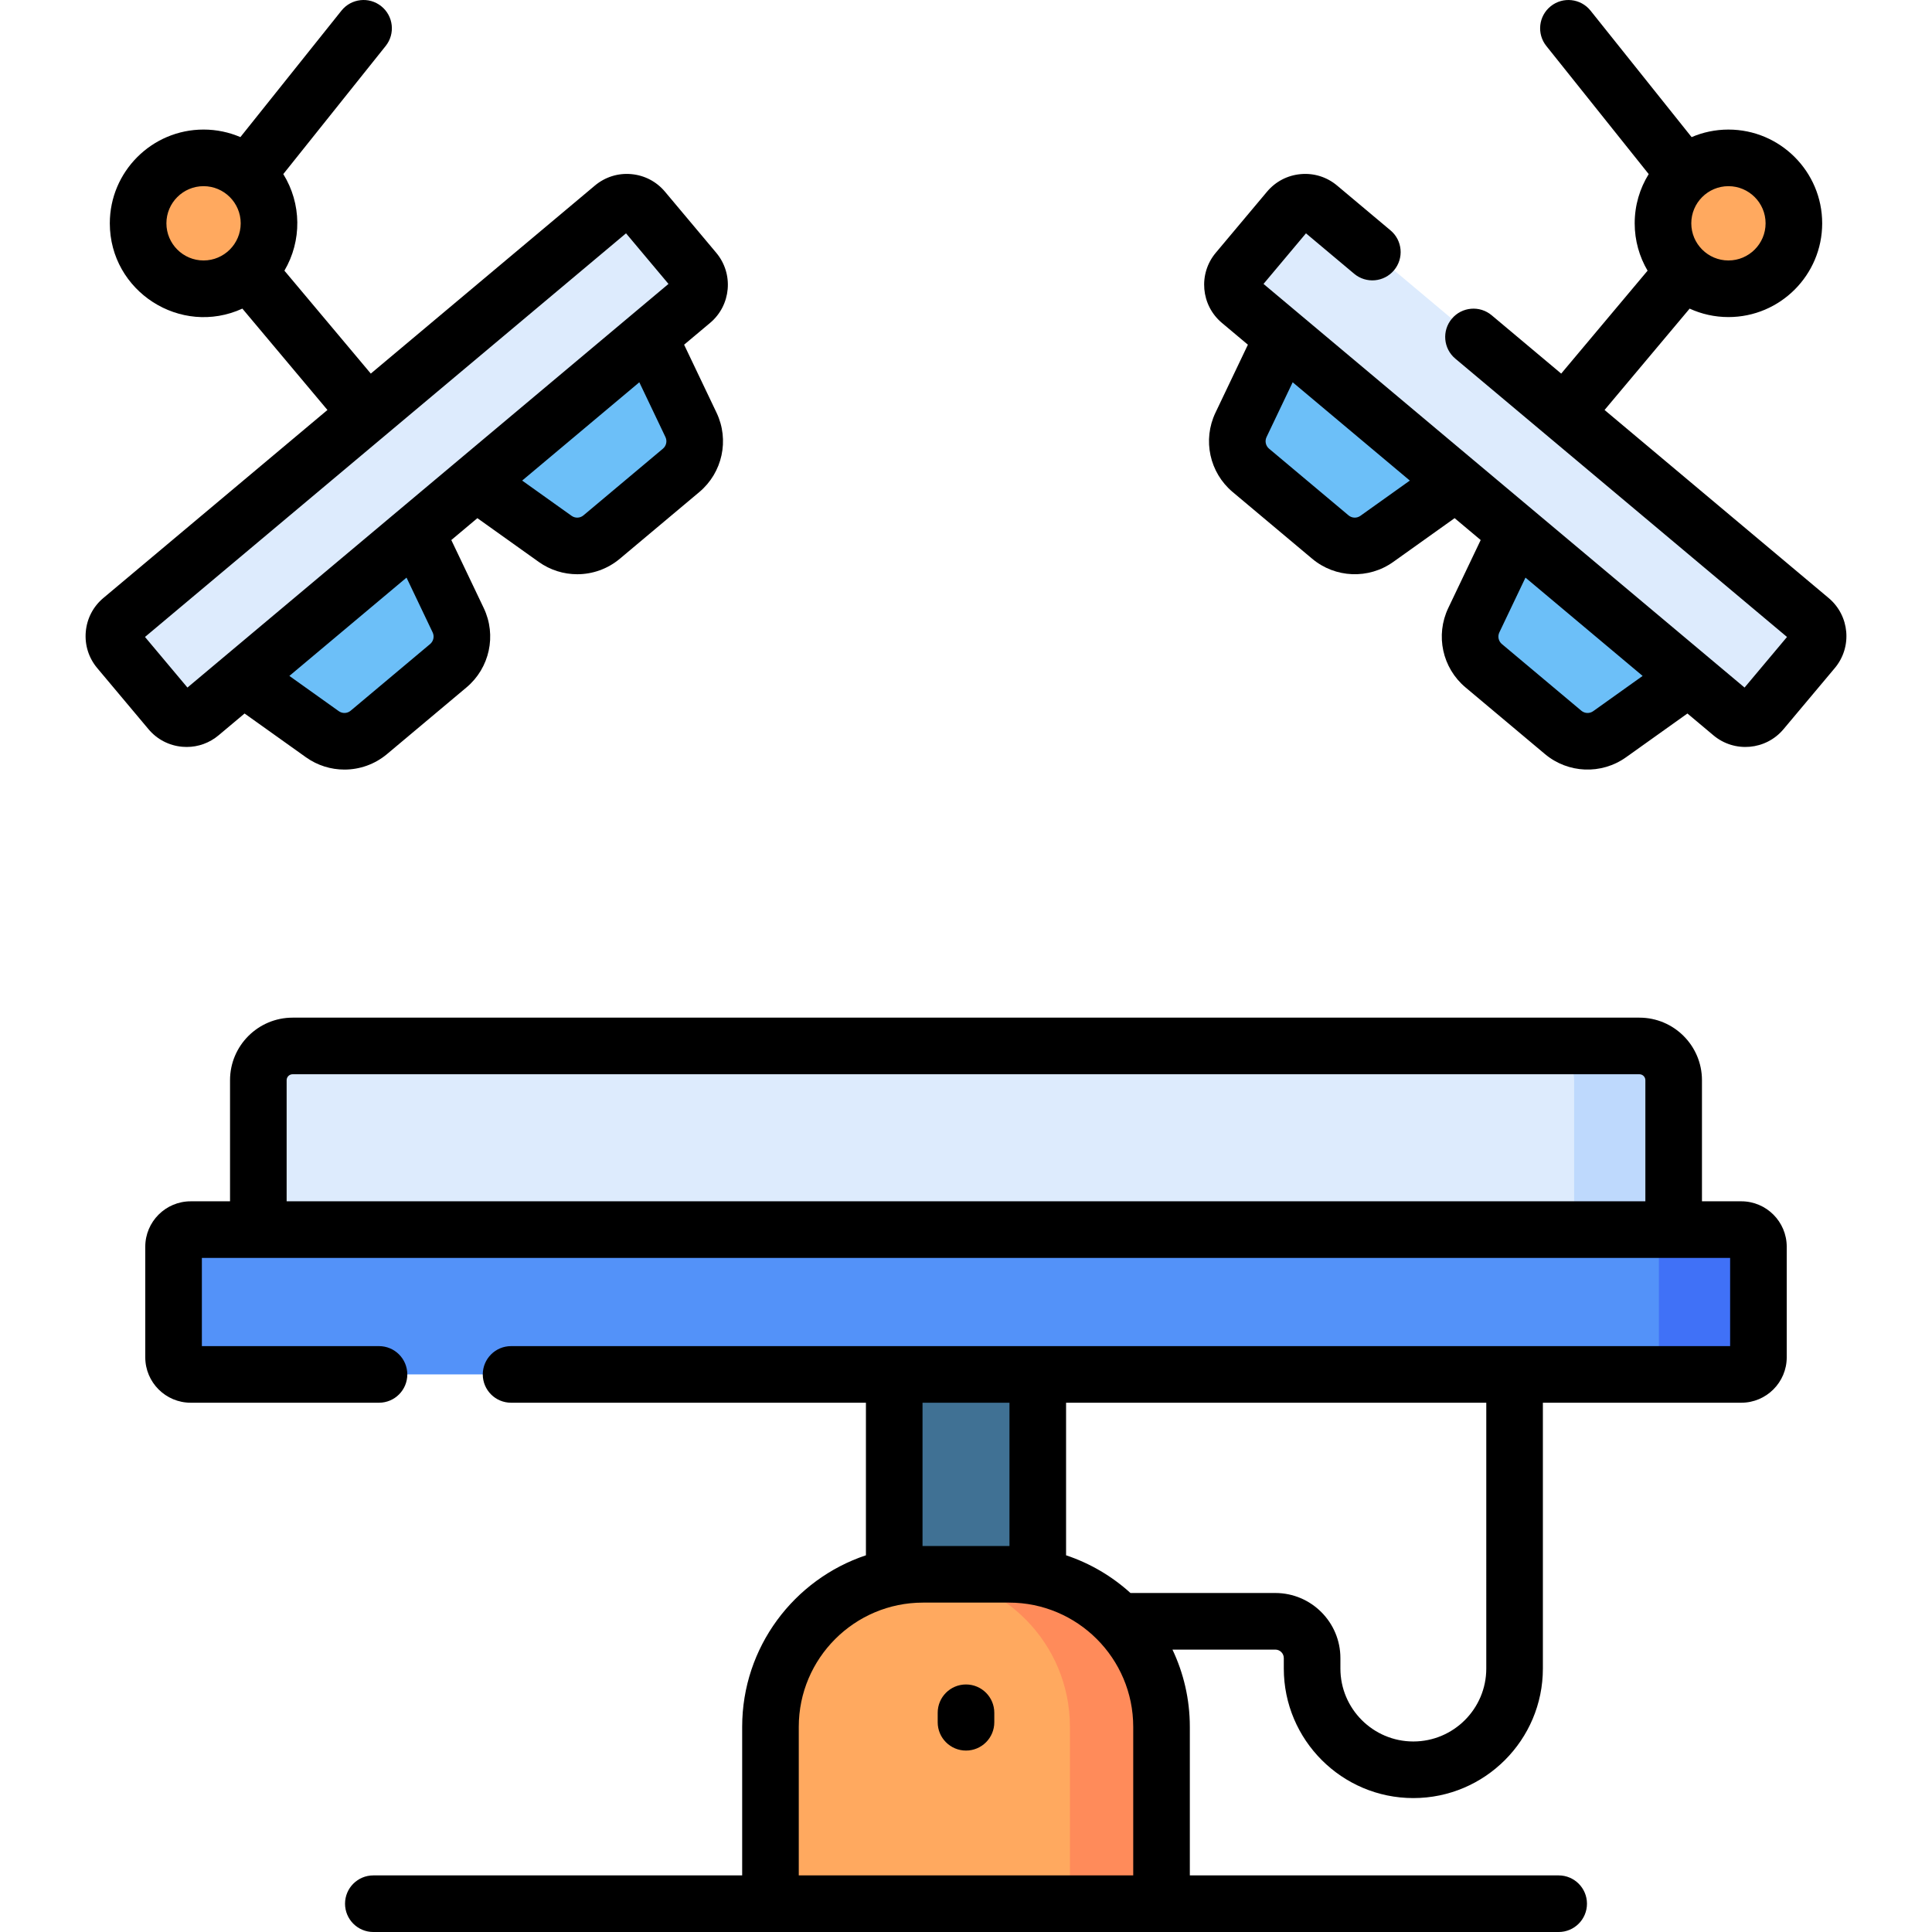 <svg id="Capa_1" enable-background="new 0 0 512 512" height="512" viewBox="0 0 512 512" width="512" xmlns="http://www.w3.org/2000/svg"><g><g><g><g><g fill="#6cbff8"><path d="m118.81 176.417-21.061 17.673c-3.516 2.95-8.582 3.15-12.32.485l-20.987-14.967 45.89-38.506 11.095 23.267c1.976 4.143.899 9.098-2.617 12.048z"/><path d="m180.505 124.649-21.061 17.672c-3.516 2.95-8.583 3.15-12.32.485l-20.987-14.967 45.89-38.506 11.095 23.267c1.976 4.144.899 9.099-2.617 12.049z"/></g><path d="m32.211 164.223 130.262-109.303c2.405-2.018 5.99-1.704 8.008.701l13.586 16.191c2.018 2.405 1.704 5.99-.701 8.008l-130.263 109.302c-2.405 2.018-5.99 1.704-8.008-.701l-13.585-16.19c-2.018-2.405-1.704-5.99.701-8.008z" fill="#ddebfd"/><ellipse cx="53.944" cy="59.181" fill="#ffa95f" rx="17.345" ry="17.345" transform="matrix(.987 -.16 .16 .987 -8.783 9.405)"/><g fill="#6cbff8"><path d="m393.188 176.417 21.061 17.672c3.516 2.95 8.582 3.15 12.32.485l20.987-14.967-45.89-38.506-11.095 23.267c-1.975 4.144-.899 9.099 2.617 12.049z"/><path d="m331.493 124.649 21.061 17.672c3.516 2.95 8.582 3.15 12.32.485l20.987-14.967-45.89-38.506-11.095 23.267c-1.975 4.144-.899 9.099 2.617 12.049z"/></g><path d="m479.788 164.223-130.263-109.303c-2.405-2.018-5.99-1.704-8.008.701l-13.586 16.191c-2.018 2.405-1.704 5.99.701 8.008l130.262 109.303c2.405 2.018 5.99 1.704 8.008-.701l13.586-16.191c2.018-2.405 1.704-5.99-.7-8.008z" fill="#ddebfd"/><ellipse cx="458.054" cy="59.181" fill="#ffa95f" rx="17.345" ry="17.345" transform="matrix(.16 -.987 .987 .16 326.265 501.84)"/></g><path d="m236.98 364.235h38.039v89.665h-38.039z" fill="#407194"/><path d="m68.461 286.263v39.596h375.075v-39.596c0-5.012-4.063-9.076-9.076-9.076h-356.923c-5.012 0-9.076 4.064-9.076 9.076z" fill="#ddebfd"/><path d="m434.461 277.187h-26.378c5.013 0 9.076 4.063 9.076 9.076v39.596h26.378v-39.596c0-5.012-4.064-9.076-9.076-9.076z" fill="#bed9fd"/><path d="m204.182 504.5v-46.868c0-22.326 18.099-40.425 40.425-40.425h22.786c22.326 0 40.425 18.099 40.425 40.425v46.868z" fill="#ffa95f"/><path d="m267.392 417.207s-23.282.014-23.53.019c21.981.399 39.68 18.33 39.68 40.406v46.868h24.275v-46.868c0-22.326-18.099-40.425-40.425-40.425z" fill="#ff8b5a"/><path d="m45.997 359.697v-29.3c0-2.506 2.032-4.538 4.538-4.538h410.928c2.506 0 4.538 2.032 4.538 4.538v29.3c0 2.506-2.032 4.538-4.538 4.538h-410.928c-2.506 0-4.538-2.032-4.538-4.538z" fill="#5392f9"/><path d="m461.463 325.859h-26.378c2.506 0 4.538 2.032 4.538 4.538v29.3c0 2.506-2.032 4.538-4.538 4.538h26.378c2.506 0 4.538-2.032 4.538-4.538v-29.3c0-2.506-2.032-4.538-4.538-4.538z" fill="#4071f7"/></g></g><g><path d="m48.301 197.902c.392.035.783.052 1.172.051 3.091 0 6.055-1.075 8.451-3.085l6.891-5.782 16.26 11.595c3.062 2.184 6.635 3.266 10.2 3.266 4.026 0 8.041-1.38 11.295-4.111l21.062-17.672c6.135-5.148 8.012-13.793 4.565-21.021l-8.596-18.027 6.909-5.797 16.26 11.595c3.063 2.184 6.635 3.266 10.2 3.266 4.026 0 8.042-1.38 11.295-4.111l21.062-17.672c6.135-5.148 8.013-13.792 4.565-21.022l-8.596-18.026 6.891-5.782c5.569-4.672 6.299-13.004 1.625-18.574l-13.585-16.19c-2.264-2.698-5.442-4.353-8.95-4.66-3.507-.311-6.925.771-9.624 3.034l-59.388 49.83-22.893-27.274c4.652-7.911 4.56-17.763-.297-25.599l27.133-33.951c2.586-3.236 2.059-7.955-1.177-10.541-3.235-2.586-7.955-2.059-10.541 1.177l-26.786 33.517c-2.998-1.286-6.297-2-9.76-2-13.699 0-24.844 11.146-24.844 24.845 0 18.034 18.734 30.096 35.129 22.607l22.546 26.861-59.385 49.829c-2.698 2.263-4.353 5.442-4.659 8.951-.307 3.508.771 6.926 3.035 9.623l13.585 16.19c2.263 2.698 5.442 4.353 8.95 4.66zm-4.201-138.721c0-5.428 4.416-9.845 9.844-9.845 5.429 0 9.845 4.417 9.845 9.845s-4.417 9.845-9.845 9.845-9.844-4.417-9.844-9.845zm70.557 108.416c.504 1.058.229 2.322-.668 3.075l-21.061 17.672c-.898.753-2.19.803-3.144.124l-13.1-9.342 31.048-26.052zm61.696-51.768c.504 1.058.229 2.322-.668 3.075l-21.062 17.673c-.897.753-2.19.803-3.144.124l-13.1-9.342 31.048-26.052zm-10.45-53.996 11.251 13.408-127.481 106.968-11.25-13.408z"/><path d="m484.608 158.478-59.384-49.829 22.546-26.861c3.136 1.433 6.617 2.238 10.284 2.238 13.699 0 24.845-11.146 24.845-24.845s-11.146-24.845-24.845-24.845c-3.463 0-6.762.714-9.76 2l-26.786-33.518c-2.586-3.235-7.304-3.762-10.541-1.177-3.236 2.586-3.763 7.305-1.177 10.541l27.133 33.951c-2.352 3.795-3.714 8.264-3.714 13.047 0 4.577 1.249 8.866 3.417 12.552l-22.893 27.274-18.421-15.456c-3.174-2.663-7.905-2.25-10.566.924-2.663 3.173-2.249 7.904.924 10.566l87.905 73.761-11.25 13.408-127.481-106.968 11.251-13.408 12.769 10.713c3.173 2.663 7.904 2.25 10.566-.924 2.663-3.173 2.249-7.904-.924-10.566l-14.16-11.882c-2.697-2.264-6.112-3.345-9.623-3.034-3.508.307-6.687 1.961-8.95 4.659l-13.586 16.191c-4.673 5.569-3.943 13.901 1.625 18.573l6.891 5.782-8.596 18.026c-3.447 7.229-1.57 15.874 4.565 21.022l21.061 17.672c6.114 5.13 14.953 5.513 21.495.846l16.26-11.596 6.909 5.798-8.596 18.027c-3.447 7.229-1.57 15.873 4.565 21.021l21.061 17.673c6.114 5.13 14.953 5.511 21.495.845l16.26-11.595 6.891 5.782c5.576 4.678 13.89 3.958 18.574-1.625l13.585-16.19c4.685-5.581 3.959-13.89-1.624-18.573zm-16.709-99.297c0 5.428-4.417 9.845-9.845 9.845-5.429 0-9.845-4.417-9.845-9.845s4.417-9.845 9.845-9.845c5.429 0 9.845 4.417 9.845 9.845zm-107.38 77.519c-.953.68-2.246.629-3.144-.125l-21.062-17.672c-.897-.753-1.172-2.017-.668-3.075l6.926-14.523 31.048 26.052zm61.694 51.769c-.953.68-2.246.629-3.144-.124l-21.061-17.672c-.897-.753-1.172-2.018-.668-3.075l6.925-14.523 31.048 26.052z"/><path d="m255.999 446.4c-4.142 0-7.5 3.358-7.5 7.5v2.519c0 4.142 3.358 7.5 7.5 7.5s7.5-3.358 7.5-7.5v-2.519c0-4.142-3.358-7.5-7.5-7.5z"/><path d="m461.463 318.359h-10.426v-32.096c0-9.14-7.436-16.576-16.576-16.576h-356.924c-9.14 0-16.576 7.436-16.576 16.576v32.096h-10.426c-6.638 0-12.038 5.4-12.038 12.038v29.3c0 6.638 5.4 12.038 12.038 12.038h49.905c4.142 0 7.5-3.358 7.5-7.5s-3.358-7.5-7.5-7.5h-46.943v-23.376h405.004v23.376c-13.845 0-308.37 0-323.061 0-4.142 0-7.5 3.358-7.5 7.5s3.358 7.5 7.5 7.5h94.039v40.433c-19.033 6.35-32.797 24.324-32.797 45.464v39.368h-97.746c-4.142 0-7.5 3.358-7.5 7.5s3.358 7.5 7.5 7.5h314.126c4.142 0 7.5-3.358 7.5-7.5s-3.358-7.5-7.5-7.5h-97.746v-39.368c0-7.321-1.656-14.26-4.603-20.472h27.256c1.241 0 2.25 1.009 2.25 2.25v2.77c0 18.929 15.4 34.33 34.33 34.33s34.33-15.4 34.33-34.33v-70.445h52.584c6.638 0 12.038-5.4 12.038-12.038v-29.3c0-6.637-5.4-12.038-12.038-12.038zm-385.501-32.096c0-.869.707-1.576 1.576-1.576h356.924c.869 0 1.576.707 1.576 1.576v32.096h-360.076zm168.517 85.472h23.04v37.975c-.043 0-.085-.003-.127-.003 0 0-22.87.003-22.913.003zm-32.797 125.265v-39.368c0-18.155 14.77-32.925 32.925-32.925h22.785c18.155 0 32.925 14.77 32.925 32.925v39.368zm182.197-54.82c0 10.658-8.671 19.33-19.33 19.33-10.658 0-19.33-8.671-19.33-19.33v-2.77c0-9.512-7.738-17.25-17.25-17.25h-38.384c-4.879-4.432-10.678-7.861-17.066-9.992v-40.433h111.36z"/></g></g></svg>